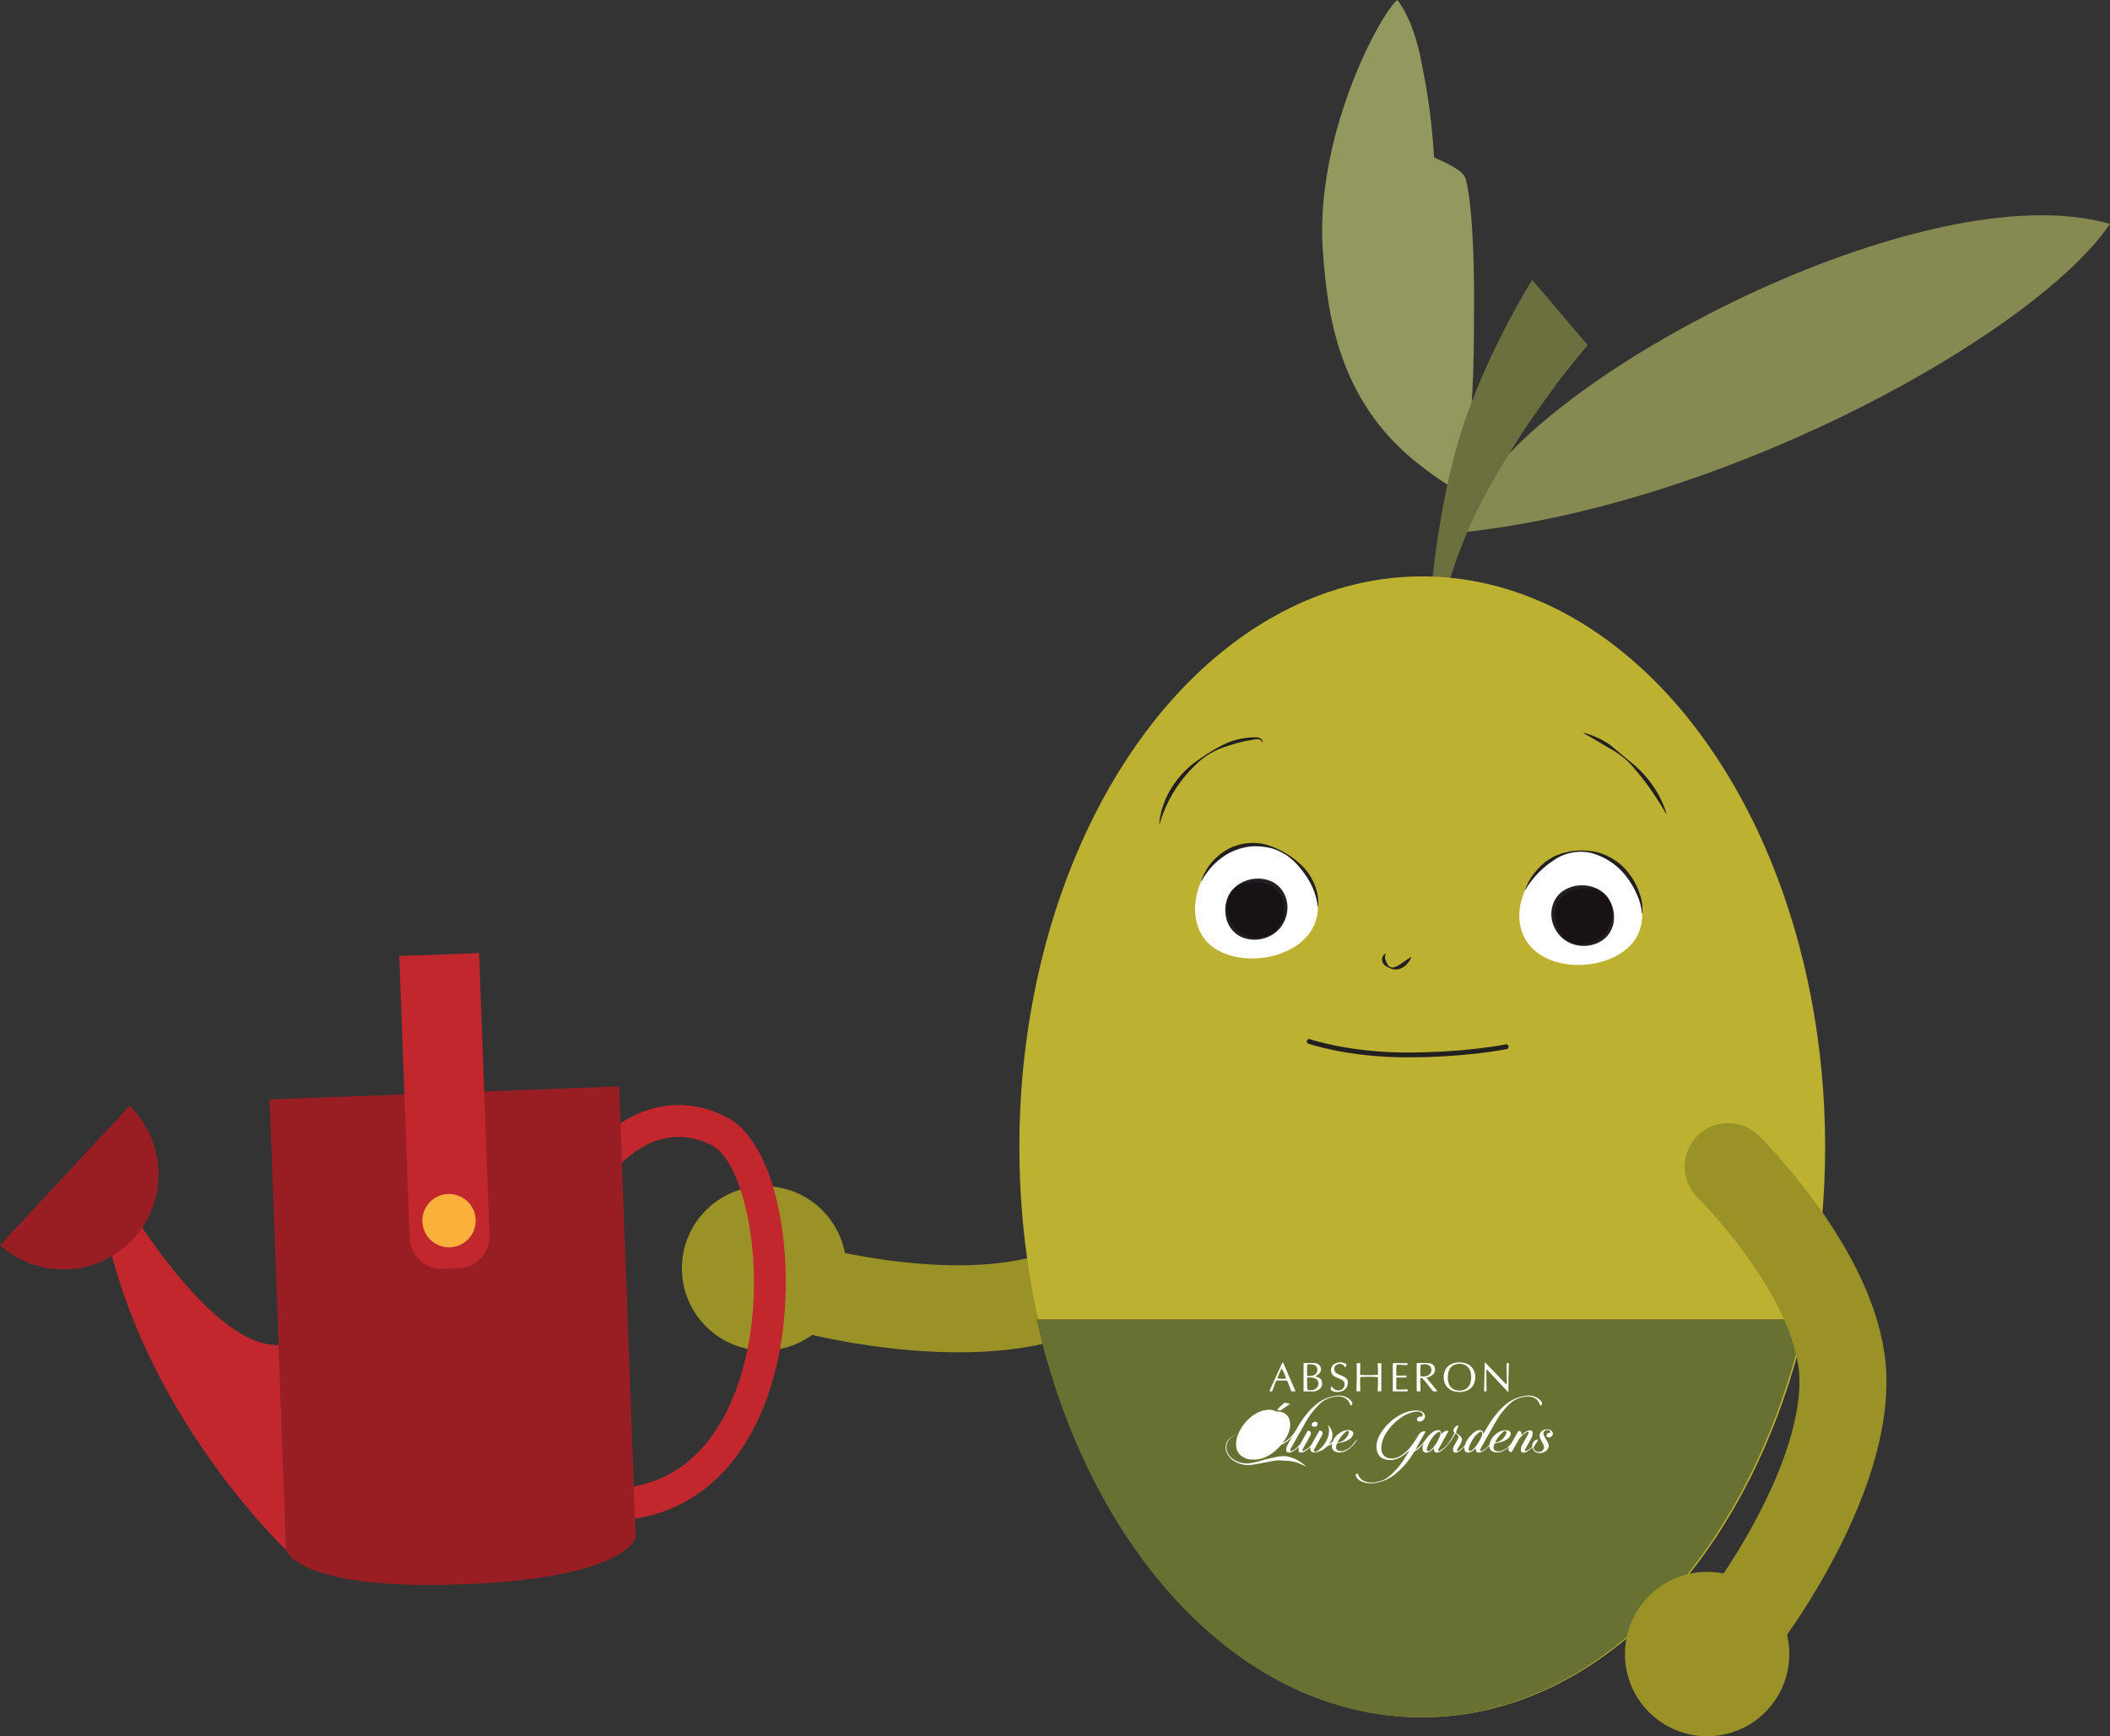 <svg xmlns="http://www.w3.org/2000/svg" xmlns:xlink="http://www.w3.org/1999/xlink" viewBox="-625.49 117.5 436.43 359.15" xmlns:v="https://vecta.io/nano"><rect x="-625.49" y="117.5" width="436.43" height="359.15" fill="#333333" stroke="none"/><style><![CDATA[.B{fill:#c1272d}.C{opacity:.3}.D{fill:#231f20}.E{stroke-linecap:round}.F{stroke-miterlimit:10}.G{fill:#991e24}]]></style><path fill="none" stroke="#9a9226" stroke-width="18" d="M-372.468 345.701s-10.928 26.727-28.117 36.804c-19.708 11.558-56.186 2.044-56.186 2.044" class="E F"/><circle fill="#9a9226" cx="-467.444" cy="379.85" r="17"/><path fill="#868951" d="M-321.041 221.85l-2.788 5.844c19.438-1.947 39.947-7.615 59.039-15.127 35.373-13.921 65.891-34.167 75.731-48.756-38.249-11.053-119.588 31.804-131.982 58.039"/><path fill="#93985e" d="M-320.626 183.076c.199-12.528-.51-24.543-1.723-28.609-.545-1.818-4.229-3.342-6.522-4.408-.094-1.699-.619-10.048-2.31-18.107-.912-5.379-2.505-10.822-5.285-14.453-3.798 3.145-17.299 28.709-15.366 52.467.913 11.221 2.563 30.736 20.751 44.271a53.9 53.9 0 0 0 5.979 4.1l2.013-2.399c1.875-7.338 2.541-20.51 2.463-32.862"/><path fill="#6c703f" d="M-330.382 258.699s-.459-24.17 6.013-48.104c4.786-17.701 15.786-35.201 15.786-35.201l11.5 13.5s-11.879 13.461-21.5 31.5-11.799 38.305-11.799 38.305z"/><ellipse fill="#bdb132" cx="-331.315" cy="354.729" rx="83.333" ry="118"/><path fill="#687032" d="M-411.094 390.395c10.676 47.733 42.202 82.334 79.445 82.334s68.771-34.601 79.447-82.334h-158.892z"/><g fill="#fff"><path d="M-323.603 405.441c-.753-.021-1.479-.146-2.103-.609a3.23 3.23 0 0 1-.478-.436c-.993-1.095-1.026-3.533.589-4.563 1.114-.711 3.021-.69 4.084.086a2.79 2.79 0 0 1 .599.594c.832 1.117.761 3.053-.274 4.053-.551.529-1.224.77-1.968.854l-.449.021m-2.454-3.078c.014.002.024.006.036.01l.03.561c.138 1.246.841 2.033 2.003 2.191 1.153.154 2.318-.33 2.672-1.729a3.99 3.99 0 0 0-.079-2.301 2.05 2.05 0 0 0-1.343-1.354c-.457-.153-.931-.173-1.4-.084-.896.166-1.479.691-1.72 1.563-.102.373-.136.762-.199 1.143m-29.804 2.957v-5.826c.029-.02.052-.043.074-.043l2.104-.006c.136 0 .271.025.399.061 1.017.246 1.359 1.355.65 2.129-.145.154-.338.262-.516.385-.084.063-.179.104-.332.188l.313.103c.693.156 1.033.473 1.126 1.101a1.46 1.46 0 0 1-.669 1.528 2.25 2.25 0 0 1-1.143.383c-.65.017-1.311-.003-2.006-.003m.781-2.927c-.028.168-.058.26-.058.35l.021 1.443c.027.9.072.938.982.859.066-.006.135-.019.201-.029a1.33 1.33 0 0 0 .844-.515c.612-.786.264-1.796-.705-1.989-.402-.081-.824-.08-1.285-.119m-.061-.311c.592.086 1.104.055 1.577-.227.426-.248.615-.723.528-1.252-.076-.465-.33-.731-.857-.835-.287-.054-.589-.044-.884-.056-.217-.01-.322.104-.328.313l-.035.963-.001 1.094z"/><path d="M-331.668 405.295h-.745c-.02-.063-.047-.109-.047-.158l-.003-5.669.45-.022 1.256-.015a6.89 6.89 0 0 1 1.006.077c.501.083.875.344 1.021.855.155.535.027 1.01-.341 1.418-.25.272-.571.444-.926.56l-.441.144 1.147 1.417 1.13 1.372c-.322.021-.563.063-.795.037-.107-.01-.227-.129-.305-.227l-1.347-1.713c-.192-.241-.413-.463-.623-.688a.34.34 0 0 0-.462-.089c-.075.877.035 1.769.025 2.701m.032-5.52c-.084.76-.089 1.492-.063 2.229.003.065.098.184.158.188.615.063 1.226.043 1.723-.394.612-.534.519-1.573-.183-1.915-.515-.246-1.067-.202-1.635-.108m-13.221-.281c.021-.01.043-.029.067-.029l.646-.002c.054.813-.084 1.608.007 2.428 1.22.082 2.403.078 3.625.002.121-.813-.038-1.605 0-2.417h.734v1.911 1.973 1.938h-.728c-.056-.489.034-.979.031-1.465v-1.425c-.425-.144-3.061-.157-3.666-.028-.089.957.024 1.929.005 2.916h-.759c-.055-.973.063-1.939.037-2.912l.001-2.89m26.547-.176l4.378 4.559c.166-.338.079-.633.096-.914s.005-.563.003-.846l-.01-.885-.021-.847-.002-.903h.479l-.095 2.959-.003 3.027-.312-.271-3.949-4.218c-.052-.057-.114-.104-.188-.171-.152.16-.125.344-.123.505l.035 3.339v.641h-.504l.145-5.926.071-.049m-44.053 5.989l-.471-.021c-.029-.029-.041-.037-.047-.051s-.009-.024-.005-.038c.015-.053.023-.104.047-.15l2.552-5.616c.016-.033.05-.063.072-.088.215.019.215.199.269.322l1.571 3.668.699 1.586c.047.104.082.219.135.361l-.824.039-.164-.407-.623-1.573c-.068-.184-.174-.285-.387-.283-.555.007-1.105.007-1.662-.008-.25-.006-.355.12-.436.333l-.726 1.926m2.898-2.676c-.146-.572-.73-1.836-.953-2.047-.293.676-.646 1.311-.854 2.04.624.098 1.195.11 1.807.007z"/><path d="M-346.979 399.684l-.214.66c-.182-.049-.216-.209-.299-.314-.303-.391-.809-.52-1.317-.331-.462.17-.727.576-.69 1.065.021.348.188.617.481.794.229.14.479.247.726.36l.847.387c.604.34.851.894.702 1.564-.17.779-.646 1.281-1.432 1.479-.641.163-1.261.125-1.852-.193-.188-.104-.286-.229-.204-.456.05-.134.064-.279.114-.509l.281.346c.417.481.938.666 1.563.511a1.18 1.18 0 0 0 .88-1c.068-.514-.123-.896-.58-1.138-.263-.141-.539-.248-.811-.372l-.588-.273c-.594-.325-.867-.831-.801-1.501.063-.636.414-1.065 1.015-1.288.551-.202 1.112-.229 1.671-.038.175.057.333.159.508.247m12.599-.217v.396c-.75.07-1.487-.161-2.268-.018l-.037.885.004 1.006c.008.296.032.328.328.324l1.502-.041c.063-.004.133 0 .244 0l.023.418h-1.117l-.729-.014c-.139-.001-.247.045-.248.201v2.271c.779.113 1.52.004 2.31-.016l.021.432h-3.055v-5.848l3.022.004h0zm-35.042 14.76a5.19 5.19 0 0 0-.379 2.375c.031.438.133.854.354 1.234.404.693 1.029 1.115 1.775 1.385.489.18 1 .193 1.516.203.697.012 1.363-.116 2.006-.361 1.066-.404 1.996-1.033 2.82-1.813a10.48 10.48 0 0 0 1.709-2.101c.393-.626.721-1.277.875-2.008.141-.663.168-1.333-.041-1.987-.224-.697-.688-1.193-1.376-1.477-.3-.121-.614-.178-.934-.183-.276-.005-.543-.024-.778-.188-.037-.021-.087-.029-.132-.046-.438-.131-.876-.178-1.334-.134-.717.068-1.392.27-2.024.59-.641.321-1.225.729-1.752 1.216-.832.772-1.521 1.648-2.021 2.664m55.687 3.281l-.193.146c-.385.319-.801.588-1.275.756a2.59 2.59 0 0 1-1.563.07c-.509-.131-.821-.445-.926-.961-.013-.065-.037-.133-.055-.19-.113-.036-.146.052-.197.103-.324.326-.66.635-1.064.858-.277.155-.561.304-.894.313-.358.013-.57-.172-.598-.527l-.012-.318c-.132-.012-.176.073-.229.131-.215.216-.445.407-.72.549-.202.104-.416.158-.647.168-.353.014-.688-.202-.762-.641-.018-.092-.013-.186-.021-.275l-.03-.227-.248.223c-.296.304-.618.563-.994.761-.182.095-.366.167-.578.155-.237-.012-.404-.122-.464-.351a1.03 1.03 0 0 1-.025-.363c.034-.318.162-.606.321-.888l.6-1.047c.063-.113.12-.232.163-.354.092-.254.017-.474-.166-.656-.113-.115-.238-.219-.424-.279l-.132.208c-.396.712-.833 1.396-1.349 2.025-.393.481-.829.923-1.34 1.284-.232.168-.484.311-.77.381-.074.021-.151.032-.229.037-.354.017-.57-.18-.6-.527-.008-.101-.002-.197-.002-.292-.113-.05-.148.043-.199.093a3.04 3.04 0 0 1-.781.581c-.211.104-.435.159-.676.148-.418-.019-.688-.28-.719-.698-.039-.512.104-.979.326-1.428.399-.811.97-1.488 1.679-2.052.333-.265.71-.448 1.151-.452.428-.005.607.146.695.557l.056.223.188-.191c.318-.382.747-.475 1.218-.455.012 0 .021.02.055.044l-.113.212-1.89 3.385a1.46 1.46 0 0 0-.147.359c-.033.142.047.211.188.176.097-.027.188-.076.273-.123.759-.408 1.336-1.006 1.819-1.699a15.43 15.43 0 0 0 1.036-1.758c.063-.125.082-.22-.025-.328-.166-.172-.154-.389-.076-.586.152-.387.438-.65.822-.81.033-.016.075-.007.138-.011-.007.068-.003.13-.021.184l-.41 1.134c-.07.185-.076.185.08.308l.555.424a1.66 1.66 0 0 1 .176.152c.412.465.479.771.243 1.287-.136.303-.316.584-.479.875l-.354.625c-.024.047-.051.098-.063.146-.047.15.026.227.185.184.061-.021.118-.043.17-.076.443-.279.846-.608 1.189-1a.49.49 0 0 0 .087-.16c.313-.987.922-1.779 1.688-2.457.219-.191.479-.339.732-.486.228-.129.484-.158.747-.146.358.019.542.179.597.527l.037.212.146-.188.534-.924c.603-1.03 1.271-2.018 2.022-2.943.701-.857 1.475-1.648 2.371-2.316 1.01-.754 2.146-1.199 3.383-1.434.502-.093 1.002-.125 1.509-.043.813.135 1.5.491 2.021 1.143.119.146.201.312.179.51-.021.205-.12.313-.358.389l-.08-.149-.107-.281c-.322-.774-.912-1.233-1.729-1.405-.559-.116-1.11-.053-1.666.058-1.152.224-2.132.757-2.947 1.589-.865.883-1.669 1.813-2.309 2.875l-1.319 2.29-2.118 3.759-.146.291c-.043.104-.108.216-.002.321s.226.054.326.007c.162-.072.318-.16.474-.252.396-.24.707-.578 1.024-.904.047-.047.079-.119.091-.185.12-.769.521-1.378 1.066-1.909a3.68 3.68 0 0 1 1.3-.841 3.06 3.06 0 0 1 1.24-.169l.116.018c.604.121.817.547.563 1.104-.177.386-.479.642-.832.853-.532.317-1.12.496-1.725.623l-.503.098c-.154.021-.238.102-.274.24l-.117.471c-.073.49.196.837.692.923.423.072.817-.005 1.204-.173.493-.213.919-.516 1.292-.896.282-.289.532-.598.724-.958l1.062-1.905.096-.16c.046-.088.123-.104.215-.102.314.021.527.27.49.581l-.037.241c.12.034.156-.053.209-.101.308-.272.626-.538 1.01-.699.176-.075.367-.134.558-.146.347-.03.538.154.563.501.026.374-.072.72-.238 1.05l-.462.855-.764 1.381a1.45 1.45 0 0 0-.133.318c-.038.146.053.234.192.189.133-.043.26-.104.379-.18.802-.484 1.413-1.152 1.904-1.938.055-.086.09-.189.234-.271-.03.092-.038.144-.063.184-.5.821-1.104 1.549-1.896 2.113-.234.165-.484.313-.77.383-.072.021-.15.032-.229.035-.359.014-.563-.18-.584-.537-.029-.437.119-.818.326-1.188l1.061-1.879c.082-.146.16-.301.221-.457.068-.186-.033-.289-.225-.233-.104.027-.205.078-.297.134-.712.434-1.281.998-1.683 1.729l-1.191 2.125c-.117.207-.174.229-.393.153-.313-.104-.442-.347-.36-.677l.063-.216-.057-.067h0zm-5.449-2.775c.011-.45-.181-.568-.5-.398-.041.021-.083.043-.119.072-.18.146-.373.279-.531.445-.729.754-1.227 1.646-1.58 2.62-.052.136-.074.286-.076.431-.002.322.233.471.518.312.188-.106.363-.242.515-.396.741-.769 1.264-1.677 1.662-2.654.062-.169.089-.346.111-.432zm-8.618-.026c-.009-.002-.019-.006-.026-.008 0-.039.005-.078 0-.115-.032-.242-.187-.336-.411-.24-.093.039-.182.094-.263.147a3.8 3.8 0 0 0-.745.693 7.68 7.68 0 0 0-1.128 1.855c-.108.245-.182.509-.257.767-.05.175-.021.347.133.461.158.122.32.049.451-.049a3.8 3.8 0 0 0 .525-.455c.649-.682 1.106-1.484 1.487-2.336.104-.227.159-.479.234-.72zm11.269 1.81c.088 0 .143.011.188-.002.633-.169 1.183-.472 1.598-.979.236-.294.453-.604.537-.984.029-.135.049-.266-.07-.361-.125-.1-.252-.033-.374.018-.05.02-.1.048-.141.082l-.462.389c-.472.484-.852 1.037-1.183 1.623-.034.053-.056.123-.093.214"/><path d="M-344.682 422.25c.021.037.048.072.06.113.33 1.076 1.129 1.582 2.19 1.752.763.121 1.505-.002 2.24-.188 1.005-.252 1.823-.812 2.563-1.502 1.023-.959 1.907-2.033 2.649-3.219l.803-1.279c.051-.082.087-.173.131-.26l-.04-.035c-.052.037-.108.065-.152.109-.511.51-1.098.918-1.729 1.252-1.027.544-2.105.684-3.228.302-.693-.237-1.146-.712-1.392-1.396-.24-.679-.246-1.358-.097-2.055.19-.883.591-1.672 1.116-2.397.979-1.349 2.181-2.452 3.648-3.257.888-.485 1.83-.817 2.847-.91.478-.044.949-.023 1.411.109.212.063.401.161.572.307.34.285.473.854.196 1.282-.239.368-.551.604-1.021.567-.246-.021-.432-.143-.485-.331-.062-.213.026-.411.241-.554.177-.111.366-.161.576-.152.095.002.217.059.278-.059.068-.129.11-.27.056-.421s-.168-.258-.3-.343c-.253-.161-.538-.214-.828-.195s-.574.05-.854.113c-1.059.243-1.984.762-2.84 1.406-1.119.848-2.068 1.852-2.79 3.055-.566.95-.931 1.969-.924 3.09.003.419.116.809.341 1.164.29.462.729.713 1.25.814.854.17 1.638-.054 2.365-.483.896-.53 1.617-1.251 2.255-2.063.44-.562.829-1.154 1.184-1.772.185-.322.366-.646.642-.908.283-.271.688-.387 1.108-.308-.021.052-.03.103-.058.146l-2.283 4.064c-.99 1.675-2.219 3.17-3.713 4.435-1.105.938-2.36 1.593-3.795 1.904-.621.136-1.242.224-1.876.172-.772-.063-1.503-.268-2.118-.763-.146-.123-.294-.26-.403-.411-.089-.12-.149-.274-.17-.421-.029-.257.083-.387.374-.474m-9.823-5.377l-.219.191c-.293.279-.617.521-.979.709-.229.118-.469.209-.736.19-.227-.013-.392-.122-.438-.343-.034-.154-.025-.32-.026-.48 0-.082.021-.162.031-.249-.115-.042-.154.04-.21.087-.232.191-.449.405-.7.57a3.87 3.87 0 0 1-.729.355c-.134.053-.289.06-.438.059-.28-.002-.471-.195-.502-.479-.046-.41.086-.775.283-1.125l2.367-4.125c.898-1.479 1.962-2.836 3.27-3.994 1.043-.926 2.23-1.57 3.6-1.875.393-.087.795-.171 1.193-.188 1.07-.038 2.011.285 2.729 1.109.085.098.16.213.206.334.11.284-.013.527-.334.652l-.09-.224c-.188-.554-.501-1.006-1.009-1.317-.321-.2-.678-.316-1.053-.352-.395-.032-.792-.025-1.187.043-1.072.188-2.041.589-2.858 1.324-.404.363-.765.77-1.128 1.171-.888.983-1.593 2.091-2.237 3.24l-2.725 4.827c-.071.129-.14.262-.185.396-.06.176.026.285.209.252.147-.025.302-.084.432-.162.441-.266.818-.61 1.175-.98.163-.168.293-.355.405-.563l1.239-2.229c.063-.111.088-.273.286-.25.229.027.438.173.495.364.068.229.003.441-.105.646l-.666 1.195-.835 1.5a1.26 1.26 0 0 0-.123.271c-.044.156.044.238.206.199.052-.013.102-.035.148-.063.553-.282 1.051-.642 1.438-1.123.157-.196.263-.438.388-.656l1.229-2.187c.109-.197.15-.214.373-.146.274.087.429.301.387.581-.021.143-.074.284-.143.411l-1.311 2.354-.244.475c-.025.057-.05.112-.064.175-.072.261.026.373.295.328a1.32 1.32 0 0 0 .646-.307l.617-.563c.59-.646 1.07-1.36 1.335-2.203.177-.563.229-1.135.172-1.715-.015-.149-.081-.296-.126-.441-.016-.051-.037-.098-.059-.153.098-.041.145.02.186.064.333.392.578.821.683 1.326.165.813-.052 1.555-.506 2.222-.632.926-1.474 1.587-2.587 1.857-.224.058-.461.082-.689.082-.459 0-.736-.291-.736-.745v-.314c-.014.012-.031.002-.046-.008m-.917 3.973l-.809-.404c-1-.492-2.059-.738-3.173-.771l-1.118-.074c-.654-.026-1.308.04-1.949.156l-3.324.636c-.713.13-1.435.195-2.16.123-.67-.064-1.289-.285-1.886-.579-.501-.246-.948-.56-1.31-.988-.76-.905-1.043-1.888-.638-2.996a1.98 1.98 0 0 1 .257-.447c.582-.781 1.977-1.598 2.34-1.727-.043.018-1.752.84-2.381 2.021-.136.256-.201.568-.225.813-.085.882.223 1.612.821 2.243.67.708 1.53 1.07 2.471 1.271.665.141 1.333.082 1.997-.029 1.021-.17 2.002-.521 3.006-.771l2.139-.48c.541-.092 1.102-.135 1.65-.125.381.006.77.108 1.141.218 1.164.342 2.169.96 3.063 1.771.04.035.092.06.139.088-.015.01-.035.031-.051.051"/><path d="M-344.815 415.28c-.013.04-.017.085-.038.12-.488.813-1.103 1.51-1.911 2.022-.433.271-.896.462-1.411.505a2.38 2.38 0 0 1-1.121-.16c-.563-.23-.804-.818-.711-1.377.225-1.359 1.053-2.266 2.279-2.84.423-.197.88-.25 1.348-.218.061.005.123.015.184.03.568.145.756.549.511 1.07-.229.492-.644.781-1.107 1.019-.532.267-1.104.409-1.688.521-.028.006-.061.008-.092.018-.404.077-.415.074-.508.479-.042.188-.067.385-.043.57.045.346.29.545.664.613a1.97 1.97 0 0 0 1.053-.104 3.82 3.82 0 0 0 1.555-1.071l.875-1.082.123-.144c.011.011.024.02.038.029m-4.007.582c.041.021.063.036.083.036.038 0 .077-.008.114-.018.878-.236 1.545-.74 1.963-1.549.063-.121.104-.256.147-.387.046-.146.07-.303-.073-.4-.146-.104-.294-.031-.414.051-.189.133-.381.271-.541.438-.479.487-.864 1.049-1.198 1.645-.032.056-.053.121-.081.184m-9.862-7.919l-.446.287-1.402.961c-.104.071-.201.104-.324.068l-.452-.104c.036-.065.056-.116.089-.151.416-.461.865-.885 1.354-1.271.063-.049.161-.09.23-.074l.945.229.006.055m5.138 4.692c-.363.002-.551-.115-.619-.318-.063-.189.013-.398.201-.55a.78.78 0 0 1 .586-.17c.367.043.547.419.336.718-.146.208-.356.314-.504.32m46.709 2.582c-.447-.813-.152-1.99 1.311-2.055.688-.027 1.102.313 1.203.721.111.479-.249.904-.724.954-.313.03-.571-.146-.558-.435.027-.301.304-.537.613-.568.074-.01.15 0 .211.008-.016-.846-1.629-.646-1.453.303.104.555.688 1.223.951 1.879.281.668.074 1.255-.524 1.676-.478.314-1.035.422-1.507.353-.931-.126-1.516-1.104-1.135-2.036.128-.342.563-.771 1.104-.756-.194.422-.601 1.133-.99 1.682a1.17 1.17 0 0 0 1.543.817c.579-.192.904-.794.423-1.648l-.468-.895h0z"/><path d="M-333.228 417.072c-.507.9.227.52.82.09.522-.385 1.368-1.168 1.816-1.95.072-.118.179-.044.118.06-.972 1.611-2.411 2.705-3.264 2.705m-26.468-2.557c-.507.9.225.518.82.089.521-.385 1.367-1.168 1.814-1.951.074-.116.179-.044.119.062-.97 1.609-2.412 2.705-3.263 2.705"/><path d="M-351.204 415.887c-.508.902.224.646.82.219.521-.386 1.365-.91 1.813-1.693.074-.117.179-.045.12.061-.971 1.61-2.412 2.319-3.264 2.319"/></g><path fill="none" stroke="#231f20" d="M-354.681 332.928s8.02 2.786 20.27 2.786 20.455-1.689 20.455-1.689" class="E F"/><path fill="#fff" d="M-375.617 312.557c.188.188.385.365.592.533 6.863 5.592 22.198 2.176 22.132-8.035-.024-3.706-2.058-7.212-4.886-9.61-8.311-7.043-18.923-1.896-20.415 8.397-.45 3.109.376 6.516 2.577 8.715"/><path d="M-352.934 305.056c-.3-2.851-1.563-5.415-3.303-7.589a14.3 14.3 0 0 0-2.997-2.948c-1.176-.776-2.47-1.405-3.85-1.688-1.373-.266-2.771-.376-4.14-.182s-2.681.636-3.915 1.238c-1.203.664-2.323 1.486-3.313 2.473-.978.998-1.794 2.146-2.523 3.377l-.072-.029c.505-1.341 1.194-2.639 2.132-3.768.957-1.104 2.089-2.076 3.39-2.785 2.608-1.398 5.798-1.688 8.56-.75 2.732.964 5.229 2.507 7.238 4.637 1.923 2.168 3.137 5.12 2.875 8.015l-.082-.001h0z" class="D"/><path fill="#fff" d="M-287.342 311.93c-.148.221-.311.432-.48.636-5.688 6.78-21.394 6.312-23.246-3.729-.673-3.646.664-7.473 2.99-10.359 6.84-8.479 18.229-5.415 21.63 4.412 1.026 2.964.855 6.465-.894 9.04"/><path d="M-310.002 301.461c.496-1.365 1.229-2.669 2.214-3.76.475-.565.971-1.107 1.551-1.571.532-.521 1.186-.886 1.818-1.268.623-.399 1.365-.571 2.034-.862l1.073-.245c.354-.102.709-.179 1.074-.195 1.445-.25 2.91-.138 4.365.06 2.874.567 5.609 2.219 7.361 4.619.437.6.894 1.188 1.201 1.863.369.643.641 1.328.885 2.023.546 1.365.736 2.867.646 4.313l-.08.002c-.161-1.432-.517-2.818-1.147-4.086-.278-.65-.58-1.289-.973-1.873-.342-.616-.755-1.186-1.184-1.736-1.699-2.229-4.105-3.857-6.808-4.701-2.731-.772-5.823-.247-8.114 1.396a18.45 18.45 0 0 0-5.846 6.055l-.07-.034zm-28.835 13.403c-.369.679-.105 1.187.15 1.75.121.286.285.614.568.813s.646.244.961.154c.66-.188 1.197-.523 1.736-.932l1.789-1.201.06.056a4.72 4.72 0 0 1-1.331 1.827c-.604.468-1.429.809-2.229.688-.41-.048-.777-.194-1.115-.367-.344-.167-.713-.354-.994-.67-.268-.317-.414-.757-.375-1.198s.332-.877.729-.983l.051.063zm-25.638-43.776c.093-.309-.171-.508-.44-.596-.277-.094-.574-.112-.857-.07l-1.854.313a32.9 32.9 0 0 0-3.613.974c-2.402.688-4.718 1.878-6.55 3.619-3.706 3.414-6.431 7.709-7.837 12.594l-.08-.014c.43-5.143 3.502-9.924 7.637-12.922 2.094-1.475 4.234-2.862 6.604-3.903 1.195-.483 2.467-.767 3.739-.956.638-.086 1.287-.078 1.927-.123.349-.021.696.073 1 .237.295.132.618.542.397.875l-.073-.028zm66.524-2.025c2.002.508 3.9 1.412 5.594 2.598l4.742 3.955c3.138 2.67 5.641 6.207 6.813 10.177l-.073.028c-2.063-3.549-4.326-6.846-7.042-9.89-1.327-1.551-3.021-2.747-4.803-3.715-1.726-1.062-3.466-2.067-5.259-3.079l.028-.074z" class="D"/><path fill="#181216" d="M-371.347 302.775c-1.217 2.521-.461 5.838 1.729 7.585s5.592 1.745 7.782.001 2.941-5.064 1.726-7.588c-.552-1.146-1.48-2.127-2.649-2.63-2.885-1.239-7.17-.305-8.588 2.632"/><path d="M-371.311 302.791c-.702 1.458-.622 3.188-.029 4.619.604 1.43 1.606 2.661 2.98 3.342 1.341.705 3.013.942 4.532.492 1.541-.402 2.798-1.598 3.416-3.021.604-1.434.727-3.063.262-4.502-.457-1.433-1.526-2.677-2.885-3.233-1.399-.56-3-.634-4.525-.329-1.508.3-3.047 1.158-3.751 2.632m-.07-.035c1.457-2.961 5.459-4.314 8.657-3.039 1.658.635 2.84 2.141 3.297 3.785.48 1.656.203 3.455-.59 4.916-1.58 3.004-5.479 4.264-8.629 2.932-1.58-.678-2.77-2.15-3.172-3.777-.446-1.626-.244-3.35.437-4.817" class="D"/><path fill="#181216" d="M-293.025 303.09c1.668 2.248 1.549 5.646-.272 7.773s-5.163 2.768-7.644 1.465c-2.479-1.309-3.844-4.424-3.123-7.127.328-1.229 1.058-2.368 2.107-3.08 2.603-1.762 6.988-1.648 8.932.969"/><path d="M-292.992 303.066c.941 1.313 1.463 2.969 1.332 4.646-.091 1.675-.982 3.348-2.405 4.313-2.841 1.898-6.909 1.396-9.026-1.263-1.055-1.283-1.662-2.996-1.504-4.714.145-1.703 1.02-3.403 2.527-4.339 2.901-1.855 7.085-1.277 9.076 1.357m-.066.048c-.97-1.313-2.641-1.87-4.18-1.883-1.556-.015-3.113.362-4.383 1.171-1.229.809-2.046 2.229-2.227 3.725-.187 1.5.238 3.078 1.104 4.373.877 1.283 2.334 2.217 3.926 2.323 1.575.159 3.172-.392 4.357-1.337 1.223-.924 1.977-2.326 2.299-3.846.314-1.509.067-3.228-.896-4.526" class="D"/><path fill="none" stroke="#9a9226" stroke-width="18" d="M-268.04 358.81s20.603 20.235 23.423 39.96c3.231 22.617-19.382 52.777-19.382 52.777" class="E F"/><circle fill="#9a9226" cx="-272.391" cy="459.645" r="17"/><path d="M-498.282 432.03a37.05 37.05 0 0 1-3.089-.011l-3.045-.12-2.645-71.639.515-.844c.322-.522 7.995-12.855 20.673-13.323 3.471-.128 6.982.656 10.423 2.337 11.158 5.451 14.96 30.907 10.917 50.028-4.389 20.708-16.692 32.942-33.749 33.572m-2.112-69.947l2.338 63.333c18.523-.964 24.907-18.123 27.065-28.321 3.978-18.772-.797-39.534-7.355-42.733-2.458-1.201-4.909-1.767-7.284-1.678-7.641.281-13.109 7.076-14.764 9.399" class="B"/><g class="C"><defs><path id="A" transform="matrix(-.999 .037 -.037 -.999 -973.73 796.957)" d="M-505.851 347.222h23.31v84.598h-23.31z"/></defs><clipPath id="B"><use xlink:href="#A"/></clipPath><path clip-path="url(#B)" d="M-485.222 421.326c-3.447 2.292-7.667 3.82-12.833 4.091l-2.338-63.336c1.22-1.717 4.537-5.875 9.268-8.042a36.08 36.08 0 0 1-.371-3.942 34.98 34.98 0 0 1 .023-2.97c-9.304 3.053-14.805 11.846-15.074 12.289l-.516.844 2.645 71.639 3.045.121a37.05 37.05 0 0 0 3.089.01c6.385-.234 12.11-2.099 16.998-5.423a37.52 37.52 0 0 1-3.936-5.281" class="B"/></g><path d="M-497.443 342.234l-72.288 2.672 3.44 93.204s2.14 8.372 36.456 7.104c34.31-1.265 35.832-9.771 35.832-9.771l-3.44-93.209z" class="G"/><g class="C"><defs><path id="C" transform="matrix(-.999 .037 -.037 -.999 -1048.311 807.975)" d="M-567.763 343.481h72.344v101.718h-72.344z"/></defs><clipPath id="D"><use xlink:href="#C"/></clipPath><path clip-path="url(#D)" d="M-507.71 342.614c.612 8.751 10.353 81.88-4.405 89.925-10.641 5.797-44.958 4.491-50.094 3.105l-4.211-1.115.131 3.581s2.141 8.37 36.458 7.103c34.311-1.267 35.831-9.771 35.831-9.771l-3.441-93.206-10.269.378z" class="G"/></g><path d="M-603.361 359.74s20.086 36.553 35.502 35.983l1.565 42.388s-27.416-25.813-36.489-62.593l-.578-15.778z" class="B"/><g class="C"><defs><path id="E" transform="matrix(-.999 .037 -.037 -.999 -1143.091 860.478)" d="M-592.085 400.924h25.247v37.598h-25.247z"/></defs><clipPath id="F"><use xlink:href="#E"/></clipPath><path clip-path="url(#F)" d="M-575.201 405.865c-6.383.235-12.448-1.415-17.709-4.393 11.499 22.396 26.615 36.639 26.615 36.639l-1.236-33.474c-2.465.686-5.023 1.131-7.67 1.228" class="B"/></g><path d="M-542.906 315.25l2.154 58.36c.133 3.638 3.195 6.476 6.834 6.341l3.334-.122c3.637-.135 6.478-3.194 6.345-6.83l-2.154-58.359-16.513.61z" class="B"/><g class="C"><defs><path id="G" transform="matrix(-.999 .037 -.037 -.999 -1053.672 714.283)" d="M-541.66 314.929h16.48v65h-16.48z"/></defs><clipPath id="H"><use xlink:href="#G"/></clipPath><path clip-path="url(#H)" d="M-529.287 314.748l1.949 52.842c.289 7.781-8.609 10.105-13.352 6.481.369 3.409 3.291 6.01 6.774 5.884l3.33-.125c3.64-.134 6.481-3.192 6.348-6.828l-2.155-58.357-2.894.103z" class="B"/></g><path fill="#fbb03b" d="M-527.114 369.783c.113 3.047-2.257 5.599-5.295 5.71-3.045.111-5.6-2.26-5.71-5.305-.112-3.035 2.259-5.597 5.302-5.705a5.51 5.51 0 0 1 5.703 5.3"/><g class="C"><defs><path id="I" transform="matrix(-.999 .037 -.037 -.999 -1050.862 761.426)" d="M-537.769 366.469h10.58v9.035h-10.58z"/></defs><clipPath id="J"><use xlink:href="#I"/></clipPath><path clip-path="url(#J)" fill="#fbb03b" d="M-528.55 366.309c.388 3.222-1.417 6.747-5.6 6.902-1.391.05-2.539-.308-3.461-.901.906 1.947 2.915 3.269 5.2 3.184 3.039-.111 5.409-2.665 5.296-5.711a5.46 5.46 0 0 0-1.435-3.474"/></g><path d="M-625.486 375.082c7.977 7.131 20.22 6.59 27.531-1.278s6.946-20.125-.75-27.553l-26.781 28.831z" class="G"/></svg>